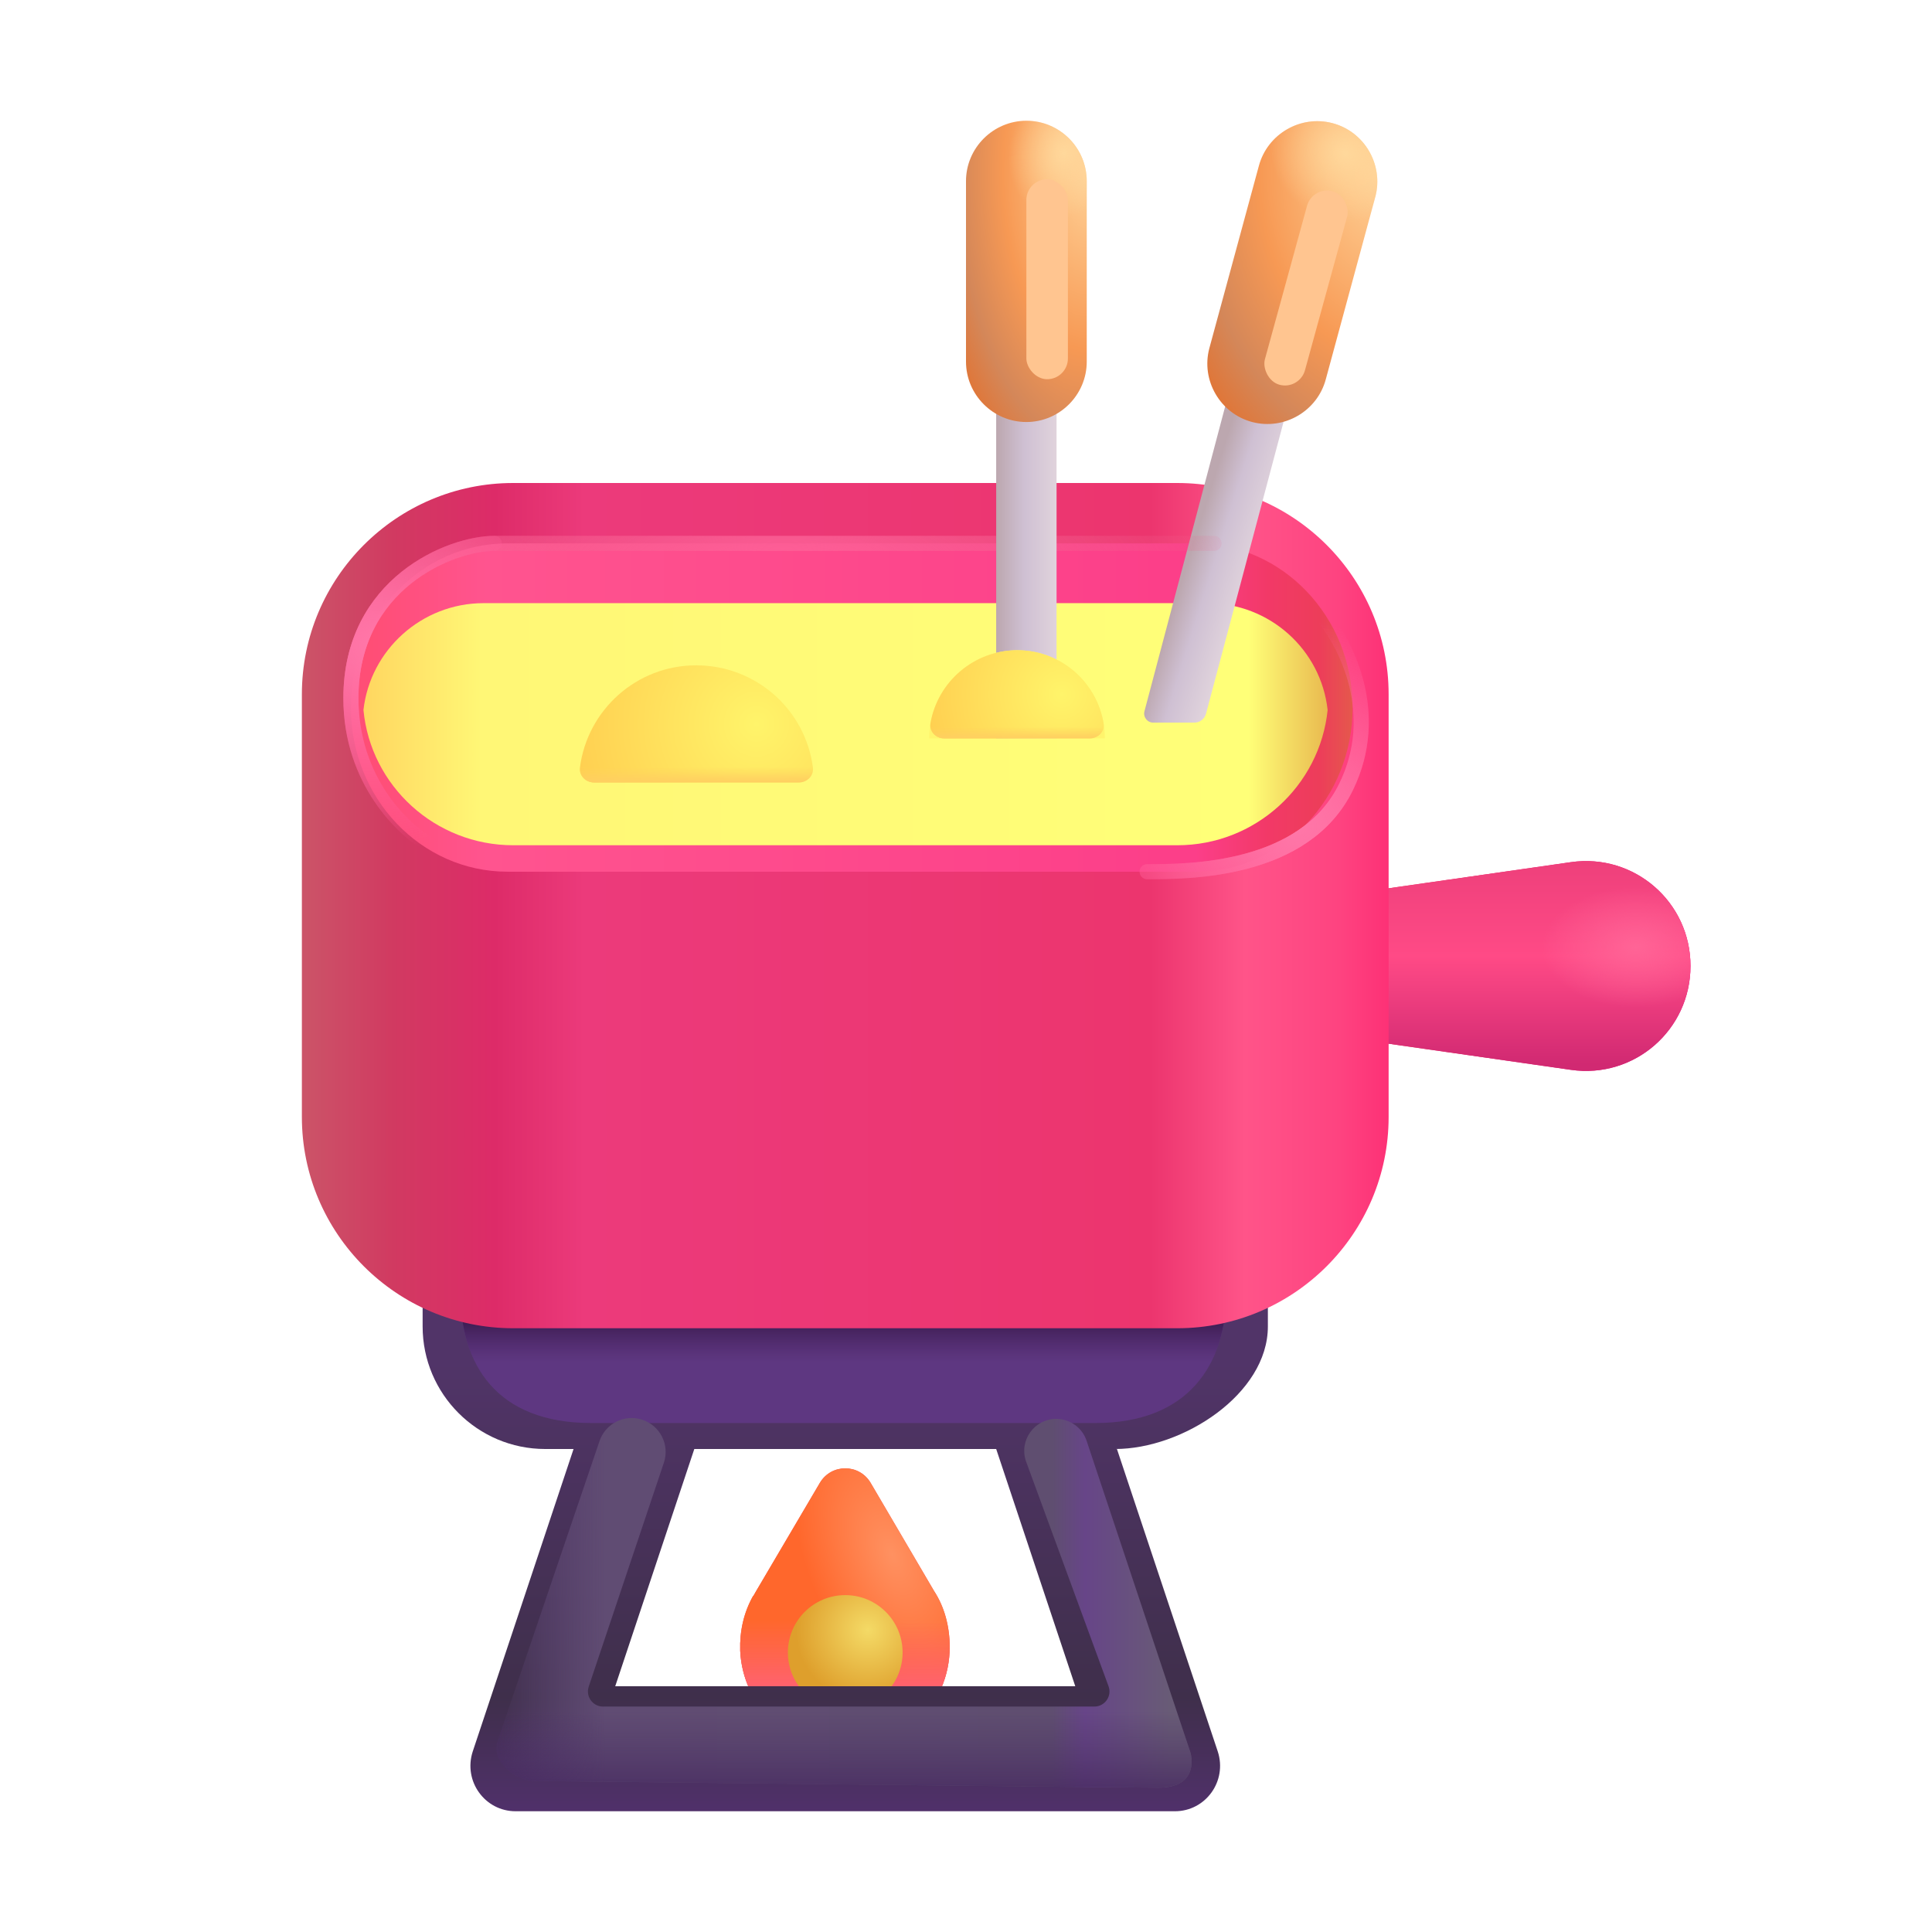 <svg viewBox="0 0 32 32" fill="none" xmlns="http://www.w3.org/2000/svg">
<path d="M15.47 26.35L14.42 24.56C14.23 24.24 13.77 24.24 13.58 24.56L12.52 26.36C12.51 26.38 12.49 26.41 12.48 26.43L12.47 26.44C12.32 26.71 12.25 27.01 12.26 27.34C12.3 28.25 13.06 28.99 13.97 29.01C14.94 29.02 15.73 28.24 15.73 27.28C15.73 26.93 15.64 26.61 15.47 26.35Z" fill="#FA5361"/>
<path d="M15.47 26.35L14.42 24.56C14.23 24.24 13.77 24.24 13.58 24.56L12.52 26.36C12.51 26.38 12.49 26.41 12.48 26.43L12.47 26.44C12.32 26.71 12.25 27.01 12.26 27.34C12.3 28.25 13.06 28.99 13.97 29.01C14.94 29.02 15.73 28.24 15.73 27.28C15.73 26.93 15.64 26.61 15.47 26.35Z" fill="url(#paint0_radial_18_30985)"/>
<path d="M15.47 26.35L14.42 24.56C14.23 24.24 13.77 24.24 13.58 24.56L12.52 26.36C12.51 26.38 12.49 26.41 12.48 26.43L12.47 26.44C12.32 26.71 12.25 27.01 12.26 27.34C12.3 28.25 13.06 28.99 13.97 29.01C14.94 29.02 15.73 28.24 15.73 27.28C15.73 26.93 15.64 26.61 15.47 26.35Z" fill="url(#paint1_linear_18_30985)"/>
<path d="M14 28.32C14.525 28.32 14.95 27.895 14.95 27.37C14.95 26.845 14.525 26.42 14 26.42C13.475 26.42 13.05 26.845 13.05 27.37C13.05 27.895 13.475 28.32 14 28.32Z" fill="url(#paint2_radial_18_30985)"/>
<path d="M21 21.97V20.43H7V21.97C7 23.09 7.91 24 9.03 24H9.5L7.83 29.01C7.67 29.5 8.03 30 8.54 30H9.5H18.5H19.12H19.46C19.97 30 20.33 29.5 20.17 29.01L18.5 24H18.47C19.59 24 21 23.09 21 21.97ZM17.81 27.93H10.19L11.5 24H16.5L17.81 27.93Z" fill="url(#paint3_linear_18_30985)"/>
<path d="M26.02 17.72L21 17V15L26.02 14.28C27.07 14.13 28 14.94 28 16C28 17.06 27.07 17.87 26.02 17.72Z" fill="url(#paint4_linear_18_30985)"/>
<g filter="url(#filter0_f_18_30985)">
<path d="M7.625 21.399H20.312C20.312 22.598 19.688 23.57 18.141 23.57H9.796C8.219 23.57 7.625 22.598 7.625 21.399Z" fill="#5E3781"/>
<path d="M7.625 21.399H20.312C20.312 22.598 19.688 23.57 18.141 23.57H9.796C8.219 23.57 7.625 22.598 7.625 21.399Z" fill="url(#paint5_linear_18_30985)"/>
</g>
<path d="M26.02 17.72L21 17V15L26.02 14.28C27.07 14.13 28 14.94 28 16C28 17.06 27.07 17.87 26.02 17.72Z" fill="url(#paint6_linear_18_30985)"/>
<path d="M26.02 17.72L21 17V15L26.02 14.28C27.07 14.13 28 14.94 28 16C28 17.06 27.07 17.87 26.02 17.72Z" fill="url(#paint7_radial_18_30985)"/>
<path d="M19.5 8H8.5C6.57 8 5 9.57 5 11.5V18.5C5 20.43 6.57 22 8.5 22H19.5C21.43 22 23 20.43 23 18.5V11.5C23 9.57 21.43 8 19.5 8Z" fill="url(#paint8_linear_18_30985)"/>
<g filter="url(#filter1_f_18_30985)">
<path d="M19.811 9H8.405C6.974 9 5.812 10.218 5.812 11.719C5.812 13.22 6.974 14.438 8.405 14.438H19.811C21.242 14.438 22.403 13.22 22.403 11.719C22.403 10.218 21.242 9 19.811 9Z" fill="url(#paint9_linear_18_30985)"/>
</g>
<path d="M21.99 11.76C21.88 10.76 21.03 9.99 20 9.99H8.01C6.98 9.99 6.13 10.77 6.02 11.76C6.14 13.02 7.21 14 8.5 14H19.5C20.79 14 21.86 13.02 21.99 11.76Z" fill="url(#paint10_linear_18_30985)"/>
<path d="M19.782 11.969C19.873 11.969 19.953 11.908 19.976 11.82L21.74 5.18L20.77 4.93L18.956 11.78C18.931 11.876 19.003 11.969 19.101 11.969H19.782Z" fill="url(#paint11_linear_18_30985)"/>
<g filter="url(#filter2_f_18_30985)">
<path d="M7.125 14C6.688 13.759 5.812 12.934 5.812 11.566C5.812 9.658 7.469 9 8.188 9H20.109" stroke="url(#paint12_radial_18_30985)" stroke-width="0.25" stroke-linecap="round"/>
<path d="M7.125 14C6.688 13.759 5.812 12.934 5.812 11.566C5.812 9.658 7.469 9 8.188 9H20.109" stroke="url(#paint13_radial_18_30985)" stroke-width="0.25" stroke-linecap="round"/>
</g>
<path d="M20.74 6.99C20.21 6.85 19.89 6.3 20.03 5.77L20.85 2.75C20.99 2.22 21.54 1.9 22.07 2.04C22.6 2.18 22.92 2.73 22.78 3.26L21.96 6.28C21.82 6.81 21.27 7.13 20.74 6.99Z" fill="url(#paint14_radial_18_30985)"/>
<path d="M20.74 6.99C20.21 6.85 19.89 6.3 20.03 5.77L20.85 2.75C20.99 2.22 21.54 1.9 22.07 2.04C22.6 2.18 22.92 2.73 22.78 3.26L21.96 6.28C21.82 6.81 21.27 7.13 20.74 6.99Z" fill="url(#paint15_radial_18_30985)"/>
<path d="M17.5 4.99H16.5V12.23H17.5V4.99Z" fill="url(#paint16_linear_18_30985)"/>
<path d="M17 6.99C16.45 6.99 16 6.54 16 5.99V3C16 2.45 16.45 2 17 2C17.55 2 18 2.45 18 3V5.99C18 6.54 17.55 6.99 17 6.99Z" fill="url(#paint17_radial_18_30985)"/>
<path d="M17 6.99C16.45 6.99 16 6.54 16 5.99V3C16 2.45 16.45 2 17 2C17.55 2 18 2.45 18 3V5.99C18 6.54 17.55 6.99 17 6.99Z" fill="url(#paint18_radial_18_30985)"/>
<path d="M11.53 11.02C10.544 11.02 9.729 11.758 9.606 12.711C9.588 12.848 9.702 12.96 9.84 12.96H13.23C13.368 12.96 13.482 12.848 13.464 12.711C13.341 11.758 12.525 11.02 11.53 11.02Z" fill="url(#paint19_radial_18_30985)"/>
<path d="M11.53 11.02C10.544 11.02 9.729 11.758 9.606 12.711C9.588 12.848 9.702 12.96 9.84 12.96H13.23C13.368 12.96 13.482 12.848 13.464 12.711C13.341 11.758 12.525 11.02 11.53 11.02Z" fill="url(#paint20_linear_18_30985)"/>
<path d="M16.85 10.77C16.05 10.77 15.39 11.42 15.39 12.23H18.3C18.3 11.42 17.65 10.77 16.85 10.77Z" fill="#FFF46C"/>
<path d="M16.85 10.77C16.134 10.77 15.53 11.291 15.411 11.981C15.388 12.117 15.502 12.23 15.64 12.23H18.05C18.188 12.23 18.302 12.117 18.279 11.981C18.162 11.291 17.566 10.77 16.85 10.77Z" fill="url(#paint21_radial_18_30985)"/>
<path d="M16.85 10.77C16.134 10.77 15.53 11.291 15.411 11.981C15.388 12.117 15.502 12.23 15.64 12.23H18.05C18.188 12.23 18.302 12.117 18.279 11.981C18.162 11.291 17.566 10.77 16.85 10.77Z" fill="url(#paint22_linear_18_30985)"/>
<g filter="url(#filter3_f_18_30985)">
<rect x="17" y="2.969" width="0.688" height="3.312" rx="0.344" fill="#FFC590"/>
</g>
<g filter="url(#filter4_f_18_30985)">
<rect x="21.74" y="3.077" width="0.688" height="3.323" rx="0.344" transform="rotate(15.354 21.74 3.077)" fill="#FFC590"/>
</g>
<g filter="url(#filter5_f_18_30985)">
<path d="M7.125 14C6.688 13.759 5.812 12.934 5.812 11.566C5.812 9.658 7.469 9 8.188 9" stroke="url(#paint23_radial_18_30985)" stroke-width="0.25" stroke-linecap="round"/>
</g>
<g filter="url(#filter6_f_18_30985)">
<path d="M21.966 10.274C22.271 10.67 22.895 11.799 22.297 13.03C21.612 14.438 19.688 14.438 19 14.438" stroke="url(#paint24_radial_18_30985)" stroke-width="0.25" stroke-linecap="round"/>
</g>
<g filter="url(#filter7_f_18_30985)">
<path d="M21.966 10.274C22.271 10.67 22.895 11.799 22.297 13.03C21.612 14.438 19.688 14.438 19 14.438" stroke="url(#paint25_radial_18_30985)" stroke-width="0.25" stroke-linecap="round"/>
</g>
<g filter="url(#filter8_f_18_30985)">
<path d="M9.929 23.871C10.027 23.577 10.346 23.417 10.64 23.516C10.935 23.614 11.095 23.932 10.996 24.227L9.751 27.936C9.697 28.098 9.817 28.266 9.988 28.266H18.126C18.3 28.266 18.421 28.093 18.361 27.93L16.992 24.199C16.877 23.856 17.133 23.501 17.495 23.501C17.726 23.501 17.93 23.651 18 23.871L19.719 29.031C19.719 29.031 19.891 29.609 19.188 29.609C18.484 29.609 9.289 29.5 8.891 29.5C8.492 29.5 8.141 29.141 8.234 28.859C8.328 28.578 9.929 23.871 9.929 23.871Z" fill="url(#paint26_linear_18_30985)"/>
<path d="M9.929 23.871C10.027 23.577 10.346 23.417 10.64 23.516C10.935 23.614 11.095 23.932 10.996 24.227L9.751 27.936C9.697 28.098 9.817 28.266 9.988 28.266H18.126C18.3 28.266 18.421 28.093 18.361 27.93L16.992 24.199C16.877 23.856 17.133 23.501 17.495 23.501C17.726 23.501 17.93 23.651 18 23.871L19.719 29.031C19.719 29.031 19.891 29.609 19.188 29.609C18.484 29.609 9.289 29.5 8.891 29.5C8.492 29.5 8.141 29.141 8.234 28.859C8.328 28.578 9.929 23.871 9.929 23.871Z" fill="url(#paint27_linear_18_30985)"/>
</g>
<defs>
<filter id="filter0_f_18_30985" x="7.125" y="20.899" width="13.688" height="3.172" filterUnits="userSpaceOnUse" color-interpolation-filters="sRGB">
<feFlood flood-opacity="0" result="BackgroundImageFix"/>
<feBlend mode="normal" in="SourceGraphic" in2="BackgroundImageFix" result="shape"/>
<feGaussianBlur stdDeviation="0.25" result="effect1_foregroundBlur_18_30985"/>
</filter>
<filter id="filter1_f_18_30985" x="5.562" y="8.75" width="17.09" height="5.938" filterUnits="userSpaceOnUse" color-interpolation-filters="sRGB">
<feFlood flood-opacity="0" result="BackgroundImageFix"/>
<feBlend mode="normal" in="SourceGraphic" in2="BackgroundImageFix" result="shape"/>
<feGaussianBlur stdDeviation="0.125" result="effect1_foregroundBlur_18_30985"/>
</filter>
<filter id="filter2_f_18_30985" x="5.438" y="8.625" width="15.047" height="5.75" filterUnits="userSpaceOnUse" color-interpolation-filters="sRGB">
<feFlood flood-opacity="0" result="BackgroundImageFix"/>
<feBlend mode="normal" in="SourceGraphic" in2="BackgroundImageFix" result="shape"/>
<feGaussianBlur stdDeviation="0.125" result="effect1_foregroundBlur_18_30985"/>
</filter>
<filter id="filter3_f_18_30985" x="16" y="1.969" width="2.688" height="5.312" filterUnits="userSpaceOnUse" color-interpolation-filters="sRGB">
<feFlood flood-opacity="0" result="BackgroundImageFix"/>
<feBlend mode="normal" in="SourceGraphic" in2="BackgroundImageFix" result="shape"/>
<feGaussianBlur stdDeviation="0.5" result="effect1_foregroundBlur_18_30985"/>
</filter>
<filter id="filter4_f_18_30985" x="19.939" y="2.156" width="3.385" height="5.229" filterUnits="userSpaceOnUse" color-interpolation-filters="sRGB">
<feFlood flood-opacity="0" result="BackgroundImageFix"/>
<feBlend mode="normal" in="SourceGraphic" in2="BackgroundImageFix" result="shape"/>
<feGaussianBlur stdDeviation="0.5" result="effect1_foregroundBlur_18_30985"/>
</filter>
<filter id="filter5_f_18_30985" x="5.438" y="8.625" width="3.125" height="5.75" filterUnits="userSpaceOnUse" color-interpolation-filters="sRGB">
<feFlood flood-opacity="0" result="BackgroundImageFix"/>
<feBlend mode="normal" in="SourceGraphic" in2="BackgroundImageFix" result="shape"/>
<feGaussianBlur stdDeviation="0.125" result="effect1_foregroundBlur_18_30985"/>
</filter>
<filter id="filter6_f_18_30985" x="18.625" y="9.899" width="4.297" height="4.913" filterUnits="userSpaceOnUse" color-interpolation-filters="sRGB">
<feFlood flood-opacity="0" result="BackgroundImageFix"/>
<feBlend mode="normal" in="SourceGraphic" in2="BackgroundImageFix" result="shape"/>
<feGaussianBlur stdDeviation="0.125" result="effect1_foregroundBlur_18_30985"/>
</filter>
<filter id="filter7_f_18_30985" x="18.625" y="9.899" width="4.297" height="4.913" filterUnits="userSpaceOnUse" color-interpolation-filters="sRGB">
<feFlood flood-opacity="0" result="BackgroundImageFix"/>
<feBlend mode="normal" in="SourceGraphic" in2="BackgroundImageFix" result="shape"/>
<feGaussianBlur stdDeviation="0.125" result="effect1_foregroundBlur_18_30985"/>
</filter>
<filter id="filter8_f_18_30985" x="7.719" y="22.987" width="12.518" height="7.123" filterUnits="userSpaceOnUse" color-interpolation-filters="sRGB">
<feFlood flood-opacity="0" result="BackgroundImageFix"/>
<feBlend mode="normal" in="SourceGraphic" in2="BackgroundImageFix" result="shape"/>
<feGaussianBlur stdDeviation="0.25" result="effect1_foregroundBlur_18_30985"/>
</filter>
<radialGradient id="paint0_radial_18_30985" cx="0" cy="0" r="1" gradientUnits="userSpaceOnUse" gradientTransform="translate(14.781 25.75) rotate(68.482) scale(2.587 1.421)">
<stop stop-color="#FF9161"/>
<stop offset="1" stop-color="#FF672C"/>
</radialGradient>
<linearGradient id="paint1_linear_18_30985" x1="13.031" y1="27.906" x2="13.031" y2="25.875" gradientUnits="userSpaceOnUse">
<stop stop-color="#FF626C"/>
<stop offset="0.523" stop-color="#FF646B" stop-opacity="0"/>
</linearGradient>
<radialGradient id="paint2_radial_18_30985" cx="0" cy="0" r="1" gradientUnits="userSpaceOnUse" gradientTransform="translate(14.375 27) rotate(135) scale(1.193)">
<stop stop-color="#F4DA66"/>
<stop offset="1" stop-color="#DE9F2C"/>
</radialGradient>
<linearGradient id="paint3_linear_18_30985" x1="14" y1="22.486" x2="14" y2="31.896" gradientUnits="userSpaceOnUse">
<stop offset="0.006" stop-color="#513468"/>
<stop offset="0.599" stop-color="#3F2F4B"/>
<stop offset="0.809" stop-color="#51306C"/>
<stop offset="1" stop-color="#1C1C1C"/>
</linearGradient>
<linearGradient id="paint4_linear_18_30985" x1="21" y1="16" x2="28" y2="16" gradientUnits="userSpaceOnUse">
<stop stop-color="#ED1C26"/>
<stop offset="0.456" stop-color="#ED1452"/>
<stop offset="1" stop-color="#EC098C"/>
</linearGradient>
<linearGradient id="paint5_linear_18_30985" x1="13.969" y1="21.875" x2="13.969" y2="22.562" gradientUnits="userSpaceOnUse">
<stop stop-color="#3C1C51"/>
<stop offset="1" stop-color="#4A2463" stop-opacity="0"/>
</linearGradient>
<linearGradient id="paint6_linear_18_30985" x1="25.719" y1="14.262" x2="25.719" y2="18.062" gradientUnits="userSpaceOnUse">
<stop stop-color="#EE407B"/>
<stop offset="0.416" stop-color="#FF4A86"/>
<stop offset="0.885" stop-color="#D12972"/>
</linearGradient>
<radialGradient id="paint7_radial_18_30985" cx="0" cy="0" r="1" gradientUnits="userSpaceOnUse" gradientTransform="translate(27.094 15.688) rotate(90) scale(1 1.562)">
<stop stop-color="#FF6496"/>
<stop offset="1" stop-color="#FF6698" stop-opacity="0"/>
</radialGradient>
<linearGradient id="paint8_linear_18_30985" x1="5" y1="16.562" x2="23" y2="16.562" gradientUnits="userSpaceOnUse">
<stop stop-color="#CB5468"/>
<stop offset="0.084" stop-color="#D13A61"/>
<stop offset="0.177" stop-color="#DD2B68"/>
<stop offset="0.26" stop-color="#EC3A7B"/>
<stop offset="0.781" stop-color="#EC356E"/>
<stop offset="0.868" stop-color="#FF5489"/>
<stop offset="0.955" stop-color="#FE4380"/>
<stop offset="1" stop-color="#FD3176"/>
</linearGradient>
<linearGradient id="paint9_linear_18_30985" x1="6.137" y1="10.767" x2="22.403" y2="10.767" gradientUnits="userSpaceOnUse">
<stop stop-color="#FF4E76"/>
<stop offset="0.118" stop-color="#FF548F"/>
<stop offset="0.841" stop-color="#FC3E89"/>
<stop offset="0.914" stop-color="#F23967"/>
<stop offset="0.966" stop-color="#ED3D5A"/>
<stop offset="1" stop-color="#E5584C"/>
</linearGradient>
<linearGradient id="paint10_linear_18_30985" x1="6.02" y1="12.312" x2="22.438" y2="12.312" gradientUnits="userSpaceOnUse">
<stop stop-color="#FFD660"/>
<stop offset="0.119" stop-color="#FFF776"/>
<stop offset="0.893" stop-color="#FFFF78"/>
<stop offset="1" stop-color="#E1A141"/>
</linearGradient>
<linearGradient id="paint11_linear_18_30985" x1="19.844" y1="8.449" x2="20.906" y2="8.781" gradientUnits="userSpaceOnUse">
<stop offset="0.083" stop-color="#BCA7AF"/>
<stop offset="0.467" stop-color="#CFC0D3"/>
<stop offset="1" stop-color="#E0D3DC"/>
</linearGradient>
<radialGradient id="paint12_radial_18_30985" cx="0" cy="0" r="1" gradientUnits="userSpaceOnUse" gradientTransform="translate(6.203 10.688) rotate(76.474) scale(3.407 3.774)">
<stop stop-color="#FF77A8"/>
<stop offset="1" stop-color="#FF5592" stop-opacity="0"/>
</radialGradient>
<radialGradient id="paint13_radial_18_30985" cx="0" cy="0" r="1" gradientUnits="userSpaceOnUse" gradientTransform="translate(12.961 9.453) rotate(90) scale(2.859 8.176)">
<stop stop-color="#FF6099"/>
<stop offset="1" stop-color="#EC6089" stop-opacity="0"/>
</radialGradient>
<radialGradient id="paint14_radial_18_30985" cx="0" cy="0" r="1" gradientUnits="userSpaceOnUse" gradientTransform="translate(22.813 2.887) rotate(90) scale(5.78 3.845)">
<stop stop-color="#FFD196"/>
<stop offset="0.506" stop-color="#F79954"/>
<stop offset="0.775" stop-color="#D48759"/>
<stop offset="0.93" stop-color="#DF773A"/>
</radialGradient>
<radialGradient id="paint15_radial_18_30985" cx="0" cy="0" r="1" gradientUnits="userSpaceOnUse" gradientTransform="translate(22.285 2.541) rotate(108.24) scale(1.125 1.245)">
<stop stop-color="#FFD89B"/>
<stop offset="1" stop-color="#FFD79B" stop-opacity="0"/>
</radialGradient>
<linearGradient id="paint16_linear_18_30985" x1="16.5" y1="8.33" x2="17.5" y2="8.33" gradientUnits="userSpaceOnUse">
<stop stop-color="#BCA7AF"/>
<stop offset="0.465" stop-color="#CFC0D3"/>
<stop offset="1" stop-color="#E0D3DC"/>
</linearGradient>
<radialGradient id="paint17_radial_18_30985" cx="0" cy="0" r="1" gradientUnits="userSpaceOnUse" gradientTransform="translate(18 2.875) rotate(90) scale(5.75 2.731)">
<stop stop-color="#FFD196"/>
<stop offset="0.506" stop-color="#F79954"/>
<stop offset="0.775" stop-color="#D48759"/>
<stop offset="0.93" stop-color="#DF773A"/>
</radialGradient>
<radialGradient id="paint18_radial_18_30985" cx="0" cy="0" r="1" gradientUnits="userSpaceOnUse" gradientTransform="translate(17.625 2.531) rotate(103.241) scale(1.092 0.906)">
<stop stop-color="#FFD89B"/>
<stop offset="1" stop-color="#FFD79B" stop-opacity="0"/>
</radialGradient>
<radialGradient id="paint19_radial_18_30985" cx="0" cy="0" r="1" gradientUnits="userSpaceOnUse" gradientTransform="translate(12.531 11.99) rotate(162.592) scale(3.242)">
<stop stop-color="#FFF46A"/>
<stop offset="1" stop-color="#FFCD4F"/>
</radialGradient>
<linearGradient id="paint20_linear_18_30985" x1="10.344" y1="13.164" x2="10.344" y2="12.703" gradientUnits="userSpaceOnUse">
<stop offset="0.455" stop-color="#FFCF61"/>
<stop offset="1" stop-color="#FFD15D" stop-opacity="0"/>
</linearGradient>
<radialGradient id="paint21_radial_18_30985" cx="0" cy="0" r="1" gradientUnits="userSpaceOnUse" gradientTransform="translate(17.59 11.5) rotate(162.494) scale(2.427 2.439)">
<stop stop-color="#FFF46A"/>
<stop offset="1" stop-color="#FFCD4F"/>
</radialGradient>
<linearGradient id="paint22_linear_18_30985" x1="15.954" y1="12.384" x2="15.954" y2="12.037" gradientUnits="userSpaceOnUse">
<stop offset="0.455" stop-color="#FFCF61"/>
<stop offset="1" stop-color="#FFD15D" stop-opacity="0"/>
</linearGradient>
<radialGradient id="paint23_radial_18_30985" cx="0" cy="0" r="1" gradientUnits="userSpaceOnUse" gradientTransform="translate(6.203 10.688) rotate(76.474) scale(3.407 3.774)">
<stop stop-color="#FF77A8"/>
<stop offset="1" stop-color="#FF5592" stop-opacity="0"/>
</radialGradient>
<radialGradient id="paint24_radial_18_30985" cx="0" cy="0" r="1" gradientUnits="userSpaceOnUse" gradientTransform="translate(21.492 13.68) rotate(-80.057) scale(3.407 3.774)">
<stop stop-color="#FF77A8"/>
<stop offset="1" stop-color="#FF5592" stop-opacity="0"/>
</radialGradient>
<radialGradient id="paint25_radial_18_30985" cx="0" cy="0" r="1" gradientUnits="userSpaceOnUse" gradientTransform="translate(21.492 13.68) rotate(-80.057) scale(3.407 3.774)">
<stop stop-color="#FF77A8"/>
<stop offset="1" stop-color="#FF5592" stop-opacity="0"/>
</radialGradient>
<linearGradient id="paint26_linear_18_30985" x1="19.375" y1="26.281" x2="8.219" y2="26.281" gradientUnits="userSpaceOnUse">
<stop stop-color="#685B76"/>
<stop offset="0.126" stop-color="#674588"/>
<stop offset="0.174" stop-color="#5F4E70"/>
<stop offset="0.838" stop-color="#604C73"/>
<stop offset="1" stop-color="#654D7E" stop-opacity="0"/>
</linearGradient>
<linearGradient id="paint27_linear_18_30985" x1="12.812" y1="29.938" x2="12.812" y2="28.344" gradientUnits="userSpaceOnUse">
<stop stop-color="#472961"/>
<stop offset="1" stop-color="#4C3364" stop-opacity="0"/>
</linearGradient>
</defs>
</svg>
